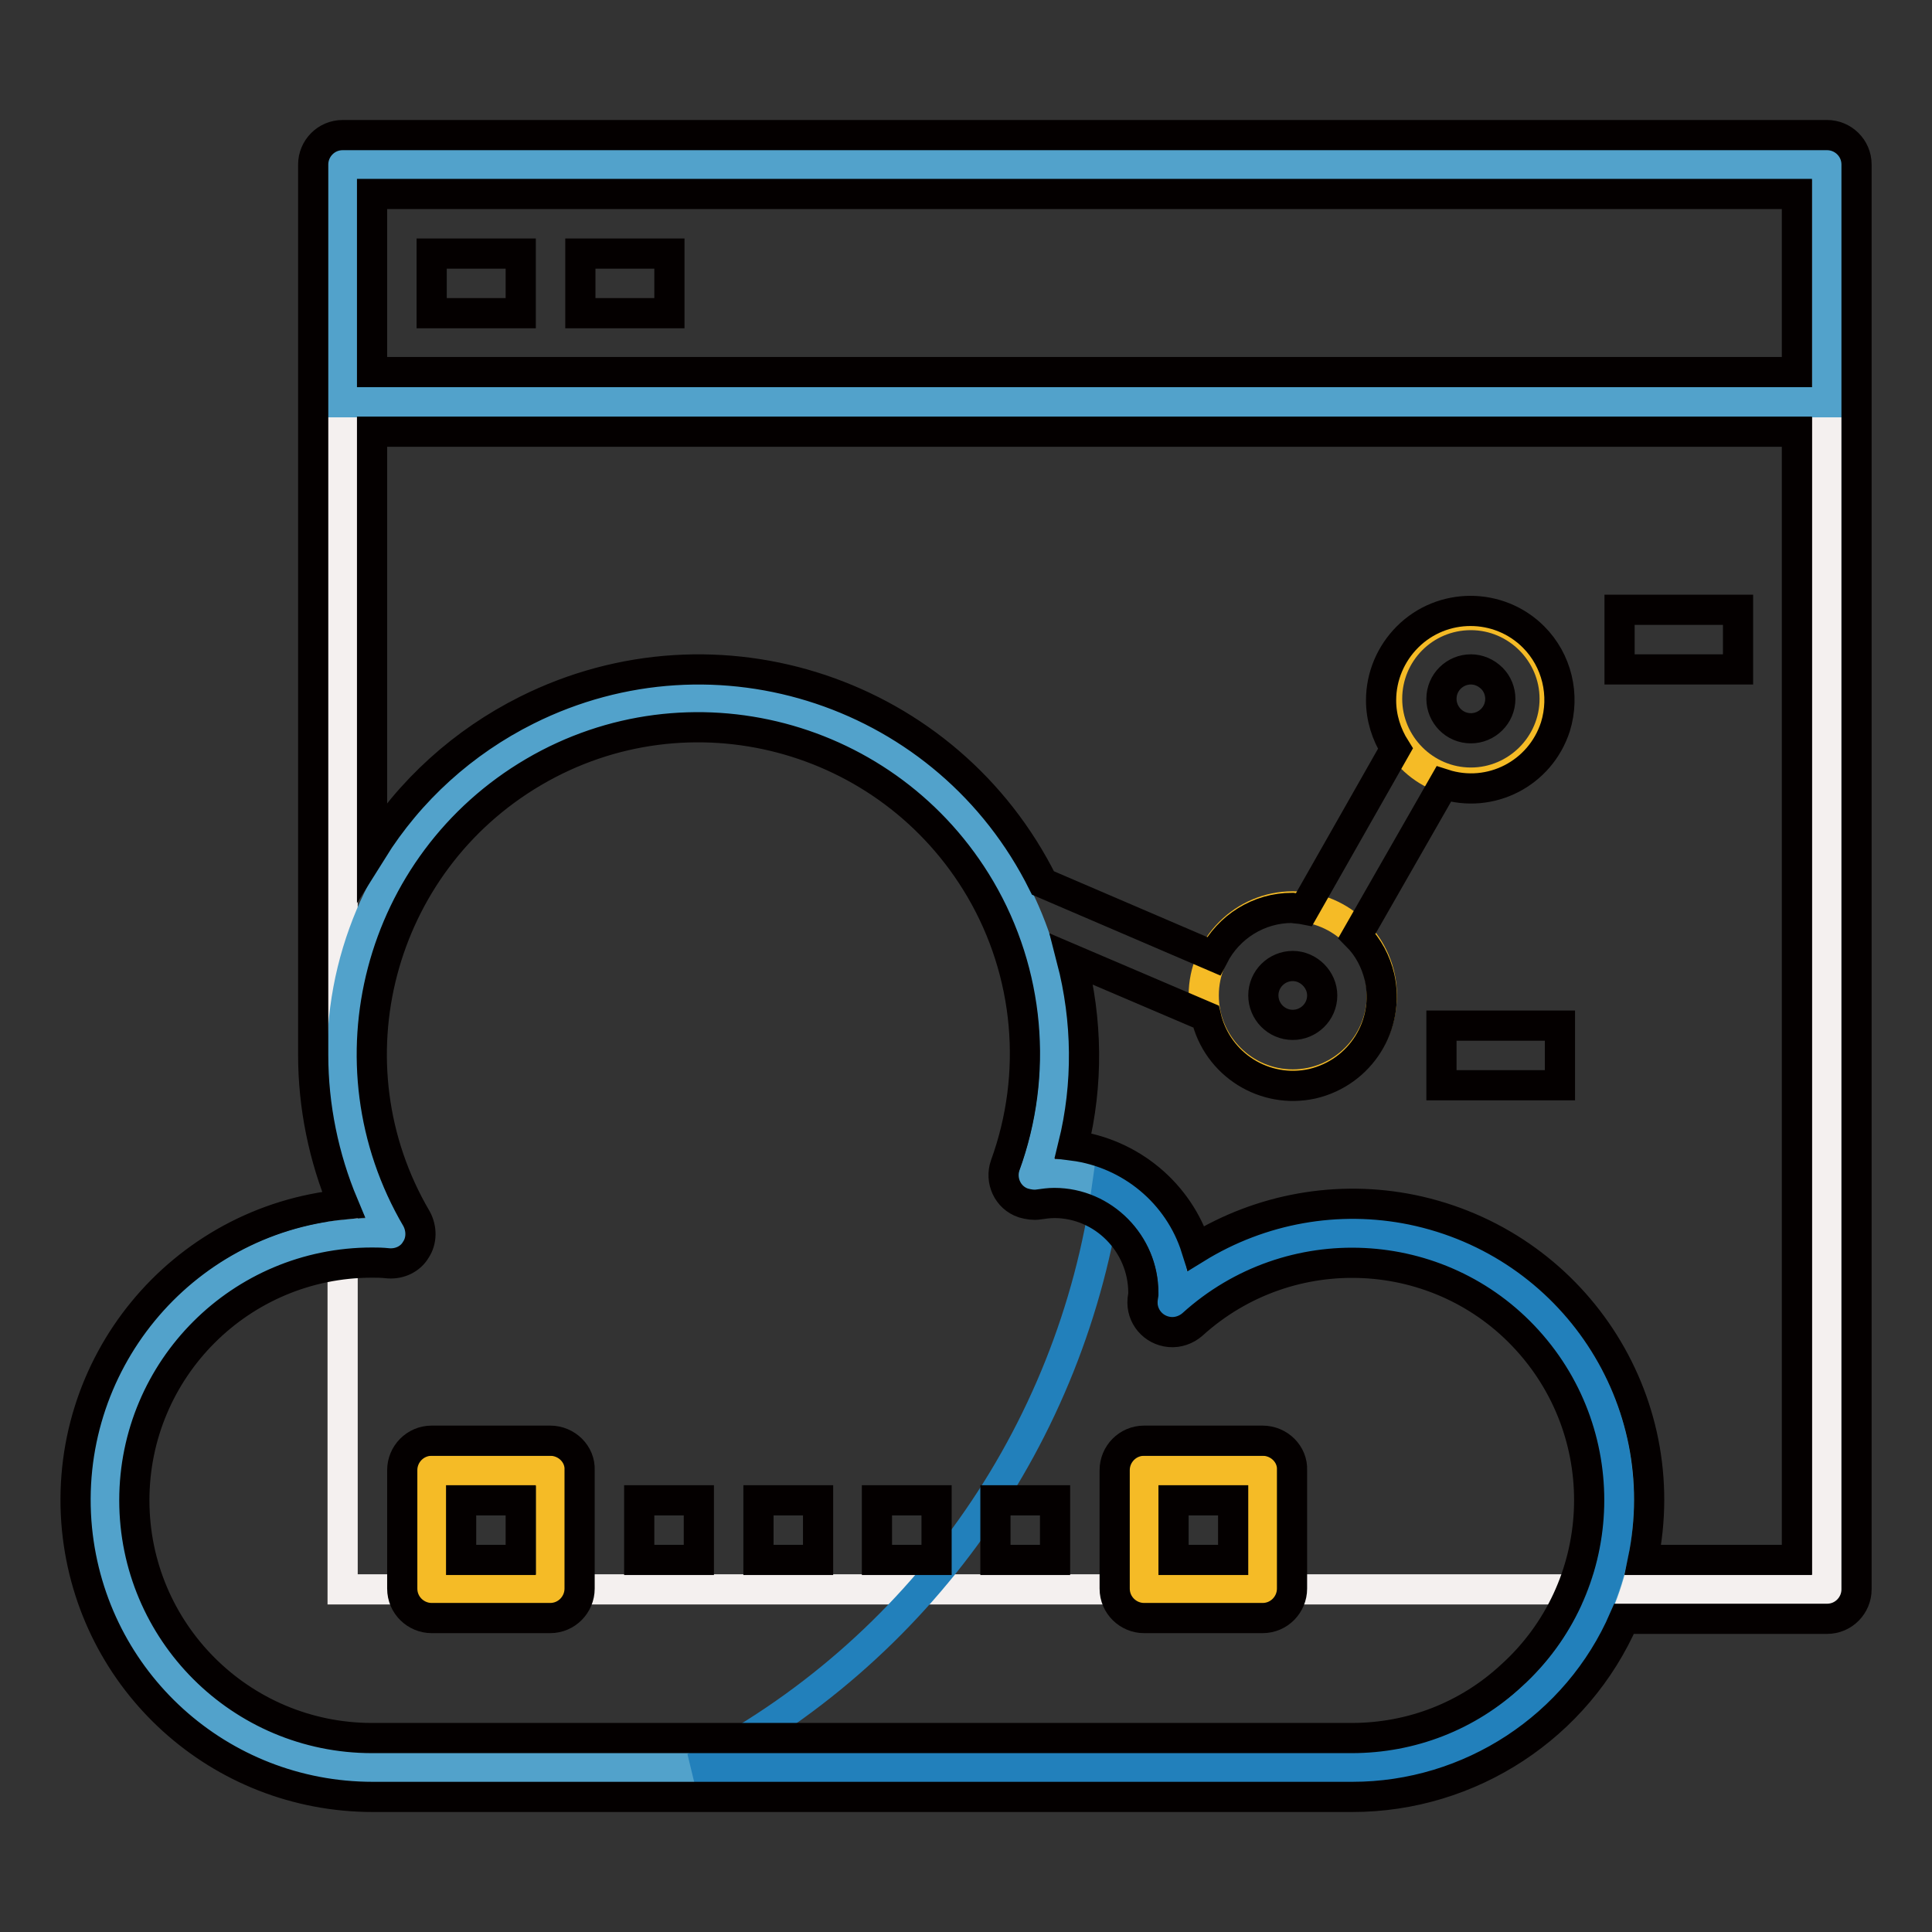 <?xml version="1.0" encoding="utf-8"?>
<!-- Svg Vector Icons : http://www.onlinewebfonts.com/icon -->
<!DOCTYPE svg PUBLIC "-//W3C//DTD SVG 1.1//EN" "http://www.w3.org/Graphics/SVG/1.1/DTD/svg11.dtd">
<svg version="1.1" xmlns="http://www.w3.org/2000/svg" xmlns:xlink="http://www.w3.org/1999/xlink" x="0px" y="0px" viewBox="0 0 256 256" enable-background="new 0 0 256 256" xml:space="preserve">
<rect x="0" y="0" width="256" height="256" fill="#333333" stroke="none"/>
<g> <path stroke-width="4" fill-opacity="0" stroke="#f4f0ef"  d="M45.4,21.8h196.7v188.8H45.4V21.8z"/> <path stroke-width="4" fill-opacity="0" stroke="#52a2cb"  d="M179.1,234.2c19.6,0,35.4-15.8,35.5-35.3c0-19.6-15.8-35.4-35.3-35.5c-8.8,0-17.3,3.3-23.9,9.2 c0-0.4,0.1-0.9,0.1-1.3c0.1-8.6-6.8-15.7-15.5-15.7c-1,0-2.1,0.1-3.1,0.3c8.9-24.5-3.7-51.6-28.2-60.5 c-24.5-8.9-51.6,3.7-60.5,28.2c-4.8,13.2-3.5,27.8,3.6,39.9c-0.8-0.1-1.7-0.1-2.5-0.1c-19.6,0-35.4,15.8-35.4,35.4 s15.8,35.4,35.4,35.4L179.1,234.2L179.1,234.2z"/> <path stroke-width="4" fill-opacity="0" stroke="#2280bb"  d="M179.1,163.4c-8.8,0-17.2,3.3-23.7,9.2c0-0.4,0.1-0.9,0.1-1.3c0-6-3.4-11.4-8.8-14.1 c-4.6,33-25,61.8-54.7,77h87.1c19.6,0,35.4-15.8,35.4-35.4C214.5,179.2,198.7,163.4,179.1,163.4L179.1,163.4z"/> <path stroke-width="4" fill-opacity="0" stroke="#f5bb26"  d="M159.5,131.9c0,6.5,5.3,11.8,11.8,11.8s11.8-5.3,11.8-11.8l0,0c0-6.5-5.3-11.8-11.8-11.8 S159.5,125.4,159.5,131.9z"/> <path stroke-width="4" fill-opacity="0" stroke="#f5bb26"  d="M183.8,92.6c0,6.1,5,11.1,11.1,11.1c6.1,0,11.1-5,11.1-11.1c0-6.1-5-11.1-11.1-11.1 C188.7,81.5,183.8,86.5,183.8,92.6z"/> <path stroke-width="4" fill-opacity="0" stroke="#f5bb26"  d="M57.2,194.9H73v15.7H57.2V194.9z M151.6,194.9h15.7v15.7h-15.7V194.9z"/> <path stroke-width="4" fill-opacity="0" stroke="#52a2cb"  d="M45.4,21.8h196.7v31.5H45.4V21.8z"/> <path stroke-width="4" fill-opacity="0" stroke="#040000"  d="M191,135.9h15.7v7.9H191V135.9z M214.6,80.8h15.7v7.9h-15.7V80.8z"/> <path stroke-width="4" fill-opacity="0" stroke="#040000"  d="M242.1,17.9H45.4c-2.2,0-3.9,1.8-3.9,3.9v118c0,6.8,1.4,13.6,4,19.8c-21.6,2.1-37.4,21.3-35.3,43 c2,20.2,18.9,35.5,39.2,35.5h129.8c15.6,0,29.8-9.3,36-23.6h26.9c2.2,0,3.9-1.8,3.9-3.9V21.8C246,19.6,244.2,17.9,242.1,17.9 C242.1,17.9,242.1,17.9,242.1,17.9L242.1,17.9z M238.1,25.7v23.6H49.3V25.7H238.1L238.1,25.7z M179.1,230.3H49.3 c-17.4,0-31.5-14.1-31.5-31.5c0-17.4,14.1-31.5,31.5-31.5c0.6,0,1.3,0,2.2,0.1c1.5,0.1,2.9-0.6,3.6-1.8c0.8-1.2,0.8-2.8,0.1-4.1 c-12.1-20.6-5.1-47.1,15.5-59.2c20.6-12.1,47.1-5.1,59.2,15.5c6.5,11.1,7.7,24.5,3.3,36.6c-0.7,2,0.3,4.3,2.4,5 c0.7,0.2,1.4,0.3,2,0.2c0.7-0.1,1.4-0.2,2.1-0.2c6.5,0,11.8,5.4,11.8,11.9c0,0.1,0,0.1,0,0.2l-0.1,0.7c-0.2,2.2,1.4,4.1,3.6,4.3 c1.1,0.1,2.2-0.3,3-1c12.9-11.7,32.8-10.7,44.4,2.1c11.7,12.9,10.7,32.8-2.1,44.4C194.5,227.4,187,230.3,179.1,230.3L179.1,230.3z  M217.7,206.7c4.4-21.3-9.3-42-30.6-46.4c-9.8-2-20-0.2-28.6,5.1c-2.3-7.3-8.7-12.6-16.3-13.6c2-8.1,1.9-16.6-0.2-24.7l17.8,7.6 c1.5,6.4,7.8,10.3,14.1,8.9c6.4-1.5,10.3-7.8,8.9-14.1c-0.5-2.1-1.5-4-3-5.5l11.5-20.1c6.2,2,12.8-1.4,14.8-7.6 c1.3-4.2,0.2-8.8-2.9-11.9c-4.6-4.6-12.1-4.6-16.7,0c-2.2,2.2-3.5,5.2-3.5,8.4c0,2.3,0.7,4.5,1.9,6.4l-12.1,21.3 c-0.5-0.1-1-0.1-1.6-0.2c-4.4,0-8.4,2.5-10.4,6.4l-22.6-9.7C125.6,91.7,95,81.5,69.8,94.1c-8.4,4.2-15.5,10.6-20.5,18.6V57.2h188.8 v149.5H217.7L217.7,206.7z M175.2,131.9c0,2.2-1.8,3.9-3.9,3.9c-2.2,0-3.9-1.8-3.9-3.9c0-2.2,1.8-3.9,3.9-3.9 C173.4,128,175.2,129.8,175.2,131.9z M198.8,92.6c0,2.2-1.8,3.9-3.9,3.9c-2.2,0-3.9-1.8-3.9-3.9c0-2.2,1.8-3.9,3.9-3.9 c1,0,2,0.4,2.8,1.2C198.4,90.6,198.8,91.6,198.8,92.6z"/> <path stroke-width="4" fill-opacity="0" stroke="#040000"  d="M57.2,33.6H69v7.9H57.2V33.6z M76.9,33.6h11.8v7.9H76.9V33.6z M84.7,198.8h7.9v7.9h-7.9V198.8z  M100.5,198.8h7.9v7.9h-7.9V198.8z M116.2,198.8h7.9v7.9h-7.9V198.8z M131.9,198.8h7.9v7.9h-7.9V198.8z M72.9,190.9H57.2 c-2.2,0-3.9,1.8-3.9,3.9v15.7c0,2.2,1.8,3.9,3.9,3.9h15.7c2.2,0,3.9-1.8,3.9-3.9v-15.7C76.9,192.7,75.1,190.9,72.9,190.9 C72.9,190.9,72.9,190.9,72.9,190.9z M69,206.7h-7.9v-7.9H69V206.7z M167.3,190.9h-15.7c-2.2,0-3.9,1.8-3.9,3.9v15.7 c0,2.2,1.8,3.9,3.9,3.9h15.7c2.2,0,3.9-1.8,3.9-3.9v-15.7C171.3,192.7,169.5,190.9,167.3,190.9 C167.3,190.9,167.3,190.9,167.3,190.9z M163.4,206.7h-7.9v-7.9h7.9V206.7z"/></g>
</svg>